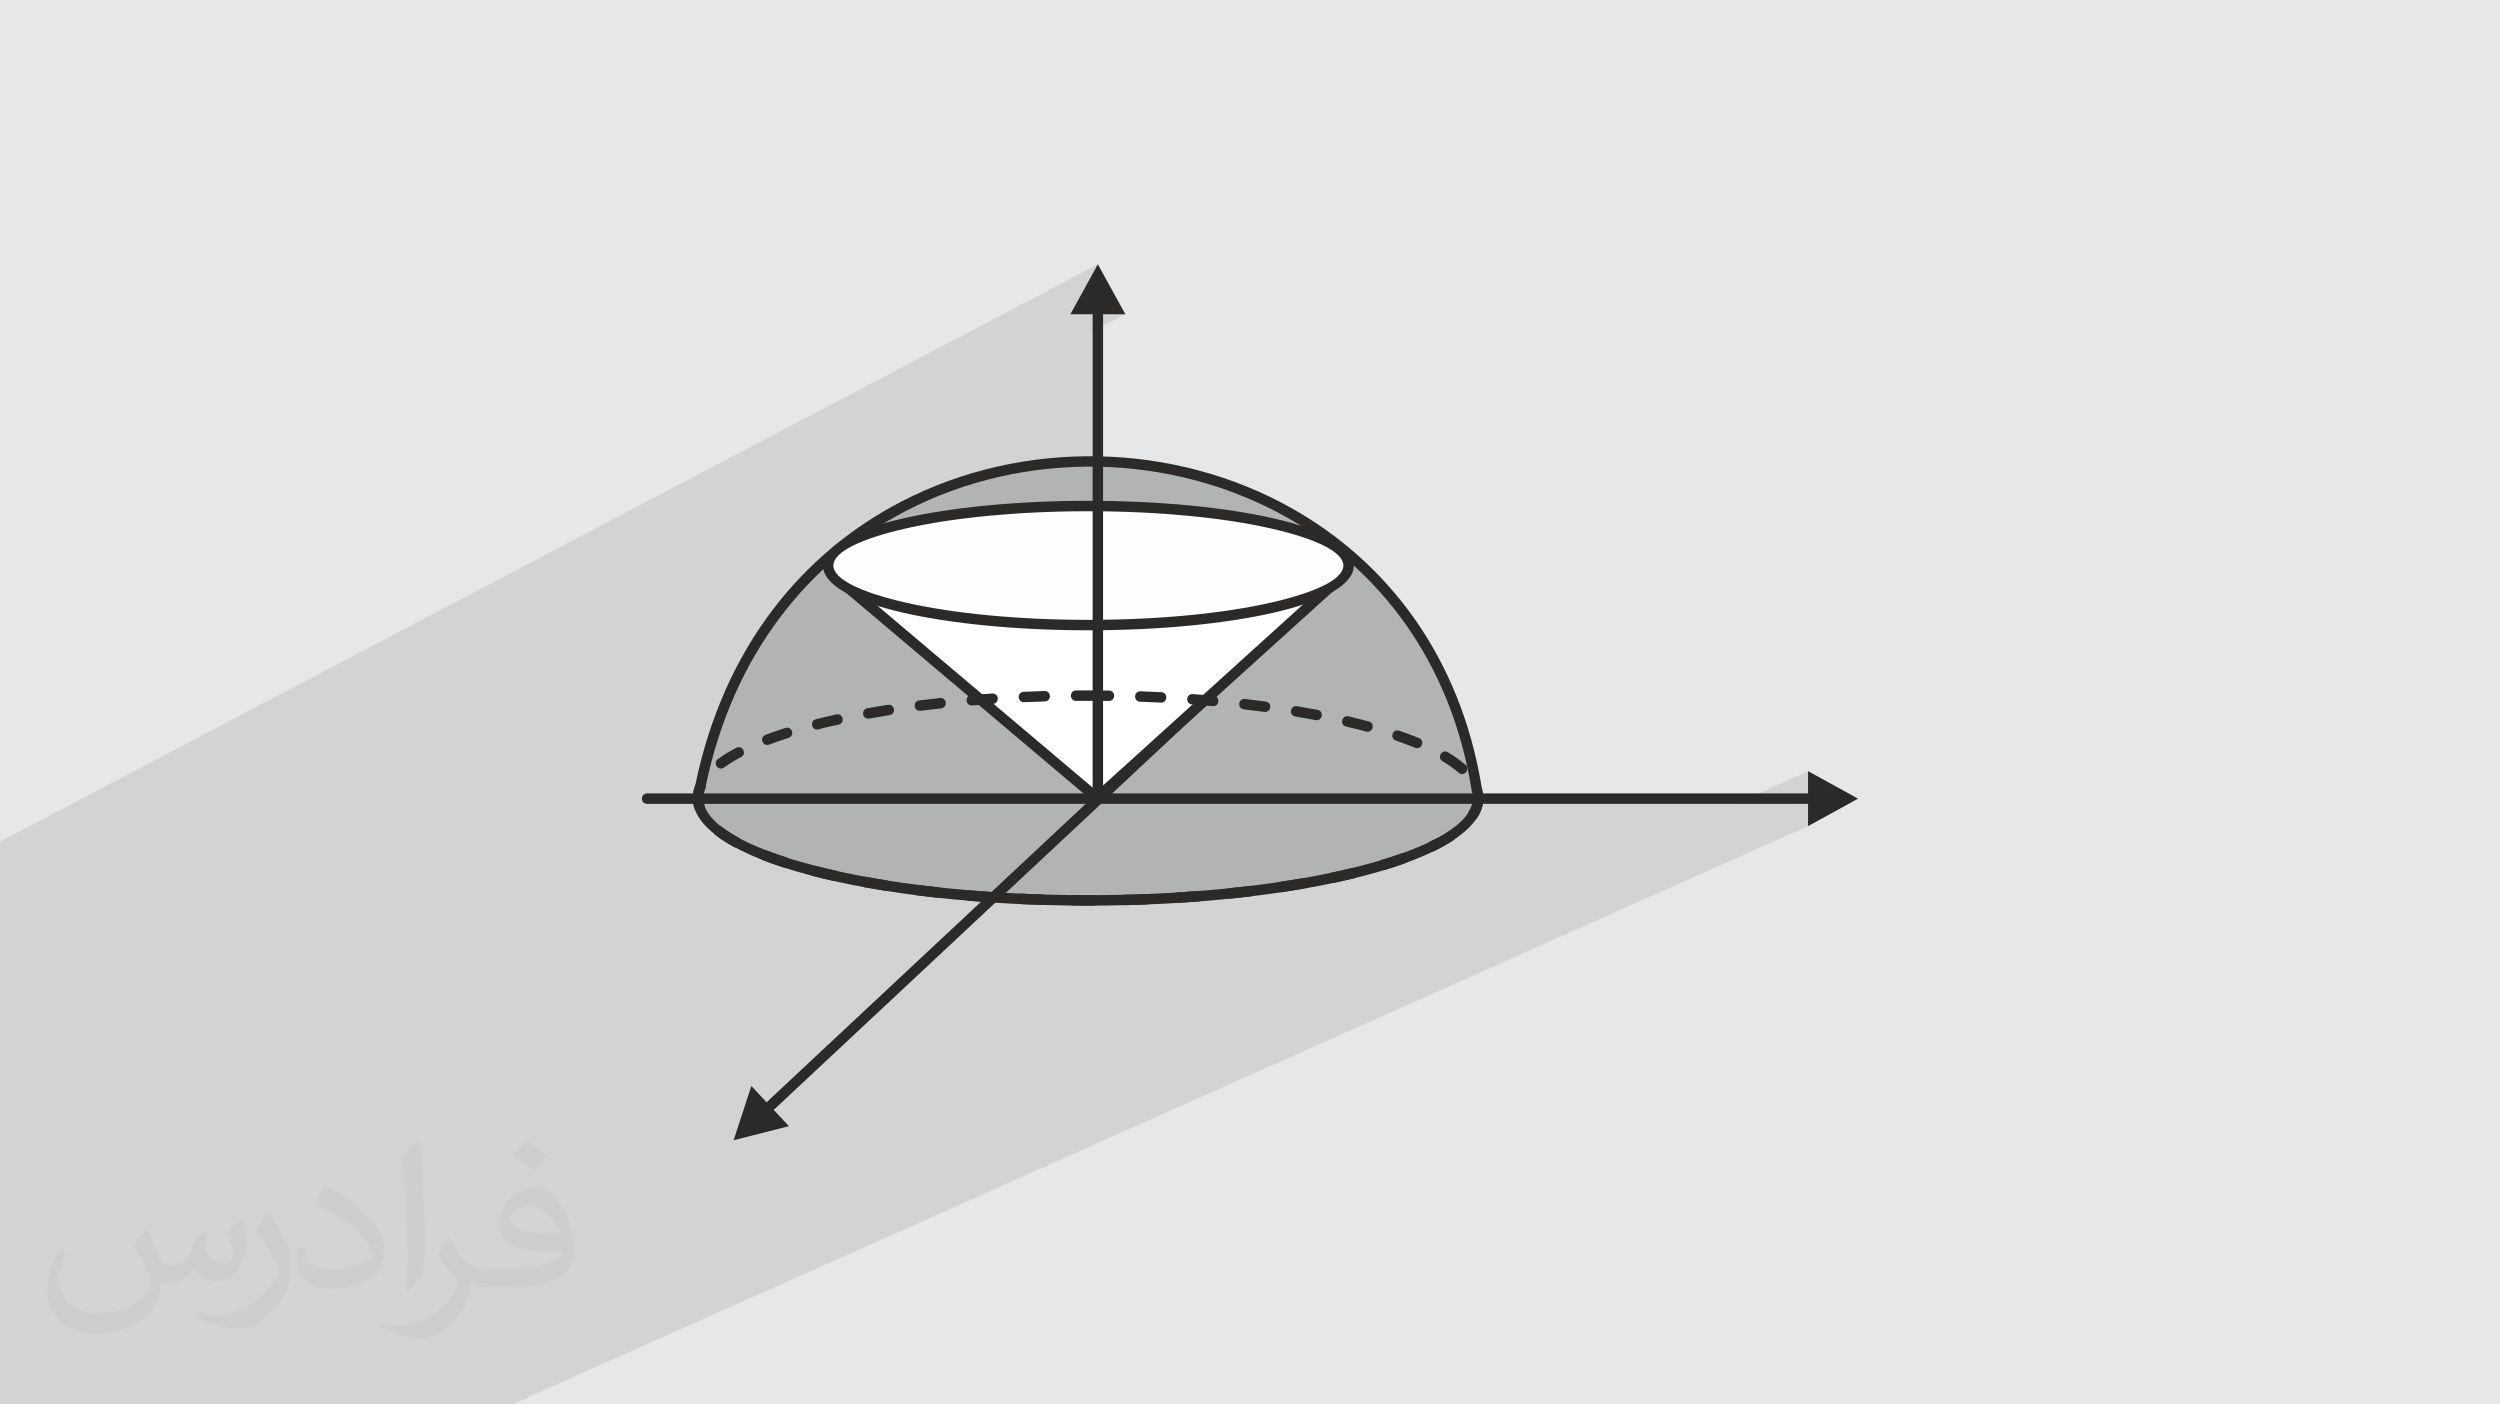<?xml version="1.0" encoding="UTF-8"?>
<!DOCTYPE svg PUBLIC "-//W3C//DTD SVG 1.0//EN" "http://www.w3.org/TR/2001/REC-SVG-20010904/DTD/svg10.dtd">
<!-- Creator: CorelDRAW -->
<svg xmlns="http://www.w3.org/2000/svg" xml:space="preserve" width="94.192mm" height="52.917mm" version="1.0" style="shape-rendering:geometricPrecision; text-rendering:geometricPrecision; image-rendering:optimizeQuality; fill-rule:evenodd; clip-rule:evenodd"
viewBox="0 0 9404.92 5283.66"
 xmlns:xlink="http://www.w3.org/1999/xlink"
 xmlns:xodm="http://www.corel.com/coreldraw/odm/2003">
 <defs>
  <style type="text/css">
   <![CDATA[
    .fil6 {fill:#FEFEFE}
    .fil3 {fill:#B2B3B3}
    .fil5 {fill:white}
    .fil4 {fill:#2B2A29;fill-rule:nonzero}
    .fil2 {fill:#373435;fill-opacity:0.031}
    .fil1 {fill:#2B2A29;fill-opacity:0.102}
    .fil0 {fill:#E6E7E8}
   ]]>
  </style>
 </defs>
 <g id="Layer_x0020_1">
  <polygon class="fil0" points="-0,0 9404.92,0 9404.92,5283.66 -0,5283.66 "/>
  <path class="fil1" d="M-0 4321.62l0 -9.42 0 -5.8 0 -9.06 0 -3.32 0 -3.33 0 -6.86 0 -0.9 0 -0.66 0 -2.16 0 -7.72 0 -3.87 0 -14.23 0 -2.8 0 -0.44 0 -1.04 0 -3.66 0 -4.87 0 -6.71 0 -0.26 0 -2.02 0 -0.04 0 -22.61 0 -10.56 0 -3.65 0 -1.94 0 -206.96 0 -35.39 0 -136.36 0 -43.52 0 -18 0 -2.2 0 -22.57 0 -33.84 0 -5.27 0 -13.7 0 -7.18 0 -12.27 0 -7.9 0 -20.18 0 -244.12 0 -39.24 0 -18.43 0 -39.48 0 -120.67 4130.1 -2172.27 -103.48 188.13 83.84 0 0 20.47 39.27 -20.47 83.84 0 -123.11 64.03 0 637.72 9.41 0.03 25.24 0.22 25.07 0.37 24.9 0.51 24.72 0.65 24.53 0.79 24.34 0.92 24.13 1.06 23.93 1.2 23.7 1.33 23.48 1.46 23.24 1.59 23.01 1.71 22.76 1.84 22.51 1.96 22.24 2.09 21.96 2.2 21.69 2.33 21.39 2.44 21.1 2.55 20.8 2.67 20.48 2.77 20.16 2.89 19.84 2.99 19.5 3.1 19.16 3.21 18.8 3.3 18.45 3.4 18.08 3.49 17.71 3.59 17.32 3.69 16.94 3.78 34.14 8.23 32.4 8.69 30.61 9.12 28.75 9.55 26.82 9.94 24.82 10.33 22.77 10.71 20.65 11.07 18.46 11.42 16.22 11.75 13.89 12.06 11.51 12.37 9.07 12.66 6.56 12.93 3.98 13.18 1.34 13.43 -1.34 13.43 -3.98 13.19 -6.56 12.93 -9.07 12.65 -11.51 12.37 -13.9 12.07 -16.21 11.75 -18.46 11.41 -0.85 0.46 -435.19 393.86 3.85 3.39 3.09 6.52 0.58 7.19 -1.85 6.98 -4.19 5.88 -6.47 3.91 -69.21 33.27 -57.74 52.26 230.96 -110.89 8.57 -0.72 9.8 1.15 9.8 1.17 9.79 1.18 9.79 1.21 9.78 1.23 9.79 1.24 9.78 1.27 9.78 1.28 8.22 2.94 5.45 5.23 2.8 6.66 0.27 7.21 -2.15 6.89 -4.44 5.7 -6.61 3.62 -531.94 254.27 -68.5 62 705.41 -336.68 8.64 -0.34 9.74 1.73 9.73 1.71 9.74 1.7 9.73 1.7 9.73 1.71 9.73 1.73 9.73 1.77 9.73 1.81 8.02 3.3 5.13 5.5 2.42 6.83 -0.14 7.27 -2.52 6.81 -4.74 5.47 -6.8 3.26 -663.28 315.1 74.25 0 688.22 -326.37 6.92 -2.94 8.62 0.25 9.65 2.29 9.63 2.32 9.61 2.36 9.61 2.4 9.59 2.42 9.59 2.47 9.58 2.5 9.59 2.54 7.69 3.82 4.71 5.84 1.94 6.97 -0.63 7.24 -2.98 6.63 -5.11 5.13 -580.94 274.14 91.51 0 581.96 -274.03 7.18 -2.29 8.63 1.06 9.46 3.29 9.41 3.33 9.36 3.39 9.34 3.44 9.31 3.51 9.29 3.57 9.29 3.65 9.29 3.72 7.25 4.92 3.93 6.46 0.96 7.19 -1.65 7.08 -3.88 6.14 -5.76 4.38 -450.81 211.15 122.16 0 420.53 -196.4 7.46 -0.71 8.09 2.84 8.97 5.46 8.71 5.53 8.49 5.64 8.31 5.79 8.17 5.97 8.09 6.19 8.05 6.45 8.04 6.74 5.24 6.88 1.61 7.34 -1.44 7.12 -3.86 6.21 -5.67 4.6 -246.3 114.35 178.62 0 109.28 -50.52 -5.77 4.37 -3.69 6.55 -0.72 8.64 0.51 8.38 -0.34 8.19 -1.13 8 -1.52 6.4 990.45 0 273.09 -123.12 0 83.84 -87.5 39.28 87.5 0 0 83.84 -4876.62 2175.74 -166.42 0 -77.5 0 -164.36 0 -660.5 0 -0.6 0 -8.4 0 -10.71 0 -22.12 0 -11.83 0 -16.45 0 -12.14 0 -2.12 0 -8.56 0 -0.12 0 -18.53 0 -24.92 0 -16.4 0 -8.77 0 -3.6 0 -3.94 0 -18.26 0 -0.31 0 -60.09 0 -2.02 0 -23.95 0 -11.11 0 -2.02 0 -6.08 0 -1.54 0 -7.66 0 -38.41 0 -82.06 0 -0.9 0 -0.34 0 -36.49 0 -44.78 0 -12.47 0 -47.35 0 -3.17 0 -10.13 0 -22.81 0 -58.14 0 -7.12 0 -17.61 0 -40.87 0 -3.77 0 -18.83 0 -4.17 0 -20.41 0 -20.14 0 -31.01 0 -24.47 0 -8.73 0 0 -1.92 0 -19.92 0 -12.65 0 -22.63 0 -5.45 0 -9.24 0 -29.14 0 -6.97 0 -2.37 0 -16.92 0 -7.39 0 -29.68 0 -19.25 0 -4.12 0 -15.68 0 -2.78 0 -13.13 0 -8.28 0 -2.96 0 -23.27 0 -19.34 0 -16.95 0 -1.46 0 -1.28 0 -5.96 0 -3.34 0 -7.68 0 -1.29 0 -6.95 0 -10.39 0 -6.24 0 -1.77 0 -27.42 0 -8.91 0 -33.03 0 -3.02 0 -9.96 0 -3.64 0 -8.29 0 -24.55 0 -11.55 0 -24.23 0 -15.26 0 -2.69 0 -7.73 0 -0.63 0 -9.61 0 -2.52 0 -12.2 0 -4.79 0 -0.82 0 -0.53 0 -18.55 0 -20.62 0 -16.4 0 -14.46 0 -2.23 0 -0.3 0 -1.58 0 -13.26 0 -3.54 0 -18.17 0 -0.76 0 -0.55 0 -0.26 0 -0.44 0 -11.87 0 -3.64 0 -0.02 0 -4.45 0 -6.63 0 -5.77 0 -20.79 0 -10.24 0 -1.9 0 -14.56 0 -17.52 0 -14.65 0 -23.42 0 -6.68 0 -36.92 0 -1.43 0 -9.73 0 -20.2 0 -1.52 0 -2.54 0 -38.8 0 -14.65 0 -5.22 0 -6.03 0 -1.14 0 -1.17 0 -9.22 0 -12.47zm4378.86 -1297.54l694.04 -329.05 -694.04 329.05zm819.54 0l315.07 -146.5 -315.07 146.5zm-519.47 0l584.74 -275.25 -584.74 275.25z"/>
  <path class="fil2" d="M548.54 4627.69c17.95,27.21 29.6,53.36 40.96,82.43 8.45,16.91 12.93,48.09 52.57,48.09 11.61,0 28.28,-3.42 43.06,-11.61 16.63,-8.73 29.32,-21.94 35.94,-42l15.85 -53.36 38.57 -19.02 2.64 2.64c-5.27,20.09 -6.59,39.36 -6.59,54.43 0,44.63 38.57,61.56 69.22,61.56 17.95,0 34.09,-8.73 34.09,-25.11 0,-21.13 -8.98,-57.06 -20.62,-89.29 17.95,-17.95 35.94,-35.94 56.53,-50.47l3.17 1.6c8.98,38.04 14,75.56 14,100.66 0,24.57 -10.83,51.79 -19.81,69.49 -18.49,34.87 -51.25,62.62 -90.87,62.62 -30.1,0 -63.65,-15.07 -86.66,-43.06l-1.32 0c-21.66,26.96 -55.22,51.25 -108.86,51.25l-16.63 0c-2.64,35.41 -10.29,60.49 -21.94,82.95 -31.95,62.34 -126.81,106.47 -216.1,106.47 -124.17,0 -186.51,-71.59 -186.51,-166.96 0,-58.91 19.27,-113.6 48.88,-152.42l24.29 10.04c-18.49,35.41 -30.91,68.68 -30.91,101.45 0,89.29 72.66,131.83 156.4,131.83 77.68,0 173.83,-49.41 191.28,-106.72 -6.59,-62.62 -30.1,-91.93 -66.04,-148.99 10.83,-19.02 24.83,-38.04 42.28,-58.38l3.17 0 0 0 0 0 -0.02 -0.09zm1432.13 -336.04c26.15,16.39 51.79,35.66 76.87,57.85 -14,19.81 -31.45,37.79 -53.11,53.64 -25.11,-20.34 -50.19,-37.79 -75.84,-56.27 17.42,-19.55 34.62,-38.29 52.04,-55.22l0 0 0 0 0 0 0 0 0 0 0.03 0zm13.47 244.11c-42.28,0 -76.87,27.75 -76.87,48.34 0,44.13 84.53,57.85 185.72,57.31 -12.68,-51.79 -57.06,-105.68 -108.86,-105.68l0.01 0.03zm-94.86 236.19c54.96,0 103.04,-1.6 139.74,-10.83 40.96,-10.29 75.56,-30.91 75.56,-45.17 0,-3.7 0,-8.19 -1.32,-11.89 -22.98,2.11 -49.41,2.11 -72.38,2.11 -74.49,0 -131.55,-16.91 -154.02,-58.66 -5.55,-11.61 -9.51,-24.57 -9.51,-39.36 0,-40.43 17.42,-79.79 48.09,-107 25.61,-22.45 53.89,-36.44 82.67,-36.44 52.04,0 93.51,41.75 122.57,107.54 15.85,35.94 26.68,77.4 26.68,129.72 0,34.87 -9.51,64.19 -31.17,85.85 -40.43,39.11 -114.92,53.89 -229.04,53.89l-51.79 0 0 0 -13.47 0c-28.28,0 -48.62,-5.02 -64.72,-17.42l-2.64 0c0.79,6.59 1.32,12.93 1.32,19.02 0,25.61 -8.45,58.38 -25.61,84.53 -50.72,75.3 -105.68,108.04 -153.24,108.04 -48.09,0 -107,-18.49 -160.11,-42.54l9.51 -18.49c17.17,7.13 40.96,11.89 73.7,11.89 85.85,0 198.66,-82.43 212.66,-163 -3.17,-6.59 -8.98,-15.32 -17.17,-24.57 -25.11,-29.85 -40.96,-54.68 -55.75,-80.83 12.68,-25.11 24.29,-45.17 35.13,-63.4l4.49 -0.53c36.72,74.77 69.99,117.55 144.23,117.55l11.61 0 0 0 53.89 0 0 0 0 0 0 0 0 0 0 0 0.09 0.01zm-371.98 79c6.34,-34.34 6.87,-72.91 6.87,-108.86l0 -53.36c0,-99.6 -12.68,-244.36 -22.98,-338.68 17.95,-19.27 43.06,-42 62.87,-57.31l5.81 1.6c13.47,118.62 16.63,256 16.63,383.06 0,33.3 -1.32,65.79 -4.49,89.55 -1.85,30.1 -19.27,52.83 -56.53,87.7l-8.19 -3.7zm-382.8 -157.19c1.85,46.77 24.83,83.49 105.15,83.49 49.93,0 92.19,-12.93 138.96,-35.13 8.45,-3.7 12.93,-8.73 12.93,-12.93 0,-29.32 -22.45,-68.15 -60.23,-103.55 -36.72,-33.3 -85.34,-62.62 -130.76,-82.18 -15.6,-6.59 -20.62,-13.47 -20.62,-20.09 0,-13.47 17.95,-41.75 32.77,-62.09l5.02 -0.53c52.04,27.21 110.17,67.64 153.24,112.53 39.11,41.47 63.4,83.49 63.4,129.19 0,33.81 -10.29,65.51 -26.96,95.11 -57.06,28.79 -117.83,50.72 -178.06,50.72 -73.17,0 -123.1,-34.34 -123.1,-114.92 0,-8.73 0,-22.19 3.17,-39.64l25.11 0 0 0 0 0 0 0 0 0 0 0 -0.02 0zm-132.37 -132.9l45.45 73.45c16.63,27.21 32.23,56.81 32.23,103.55l0 59.7c0,48.34 -30.91,100.13 -80.83,151.38 -39.11,34.62 -73.7,49.41 -105.68,49.41 -47.55,0 -101.98,-14.79 -164.85,-41.75l7.13 -18.49c19.81,5.27 42.79,9.77 71.06,9.77 90.36,-0.53 182.8,-66.57 225.08,-147.15 5.02,-9.26 6.87,-17.95 6.87,-24.04 0,-9.26 -5.02,-19.55 -8.98,-28.79 -22.98,-43.31 -48.62,-82.95 -76.87,-119.68 14.79,-23.25 29.6,-45.7 45.7,-67.9l3.7 0.53 0 0 0 0 0 0 0 0 0 0 -0.02 0.01z"/>
  <g id="_1723755101984">
   <path class="fil3" d="M2634.19 2960.88c340.69,-1671.16 2662.27,-1597.65 2921.29,8.15 3.52,10.9 5.42,21.9 5.42,33.03 0,212.76 -657.04,385.23 -1467.54,385.23 -810.49,0 -1467.53,-172.47 -1467.53,-385.23 0,-13.91 2.89,-27.65 8.36,-41.18z"/>
   <path class="fil4" d="M2615.43 2954.97c107.21,-523.02 406.51,-877.16 776.5,-1068.62 229.1,-118.55 485.33,-174.62 739.75,-169.7 254.44,4.9 507.2,70.83 729.39,196.22 355.43,200.61 632.57,553.16 713.44,1051.35 1.86,5.89 3.3,11.91 4.31,18.03 1.14,6.72 1.72,13.34 1.72,19.81 0,116.42 -169.86,219.23 -444.49,291.32 -267.17,70.16 -635.87,113.55 -1042.69,113.55 -406.81,0 -775.51,-43.38 -1042.68,-113.53l-0.9 -0.25c-274.09,-72.08 -443.59,-174.8 -443.59,-291.09 0,-7.96 0.87,-16.11 2.55,-24.4 1.59,-7.8 3.83,-15.39 6.69,-22.69zm794.45 -1033.79c-360.31,186.46 -651.84,531.86 -756.27,1042.48 -0.21,1.55 -0.63,3.08 -1.24,4.59 -2.38,5.88 -4.15,11.6 -5.26,17.09 -1.07,5.32 -1.64,10.89 -1.64,16.71 0,96.22 158.35,185.97 414.38,253.26l0.8 0.19c263.92,69.28 629.04,112.14 1032.71,112.14 403.67,0 768.79,-42.87 1032.72,-112.14 256.54,-67.31 415.18,-157.13 415.18,-253.45 0,-4.64 -0.37,-9.12 -1.08,-13.38 -0.74,-4.49 -1.86,-9.03 -3.34,-13.59l-0.69 -2.99c-78.41,-486.13 -348.2,-829.86 -694.25,-1025.17 -216.44,-122.15 -462.8,-186.39 -710.83,-191.17 -248.07,-4.79 -497.88,49.86 -721.19,165.41z"/>
   <path class="fil4" d="M2434.44 2984.8c-25.97,0.57 -25.97,38.71 0,39.28l4367.39 0 0 83.84 188.13 -103.48 -188.13 -103.48 0 83.84 -4367.39 0z"/>
   <path class="fil4" d="M4973.47 2246.58c18.69,-17.56 -7.48,-46.32 -26.83,-28.68l-2062.78 1928.78 -57.27 -61.25 -66.73 204.08 208.09 -52.9 -57.26 -61.25 2062.78 -1928.79z"/>
   <polygon class="fil5" points="3141.81,2169.95 4126.6,3002.06 5035.86,2179.11 "/>
   <path class="fil4" d="M3195.64 2189.77l930.55 786.29 859.19 -777.64 -1789.74 -8.65zm918.3 827.25l-984.79 -832.1c-4.23,-3.64 -6.92,-9.03 -6.9,-15.04 0.03,-10.8 8.84,-19.52 19.64,-19.49l1894.04 9.16c5.3,0.03 10.57,2.21 14.42,6.45 7.24,8 6.62,20.37 -1.38,27.61l-908.22 822c-7.09,7.44 -18.86,8.14 -26.82,1.42z"/>
   <path class="fil6" d="M4094.47 1903.63c540.66,0 978.94,100.25 978.94,223.93 0,123.67 -438.28,223.93 -978.94,223.93 -540.67,0 -978.96,-100.26 -978.96,-223.93 0,-123.68 438.29,-223.93 978.96,-223.93z"/>
   <path class="fil4" d="M4094.47 1883.99c271.68,0 518.01,25.27 696.6,66.12 186.58,42.68 301.98,105.22 301.98,177.45 0,72.25 -115.42,134.77 -301.99,177.44 -178.58,40.86 -424.91,66.13 -696.59,66.13 -271.69,0 -518.02,-25.27 -696.61,-66.13 -186.58,-42.68 -301.99,-105.19 -301.99,-177.44 0,-72.25 115.42,-134.78 301.99,-177.45 178.58,-40.85 424.92,-66.12 696.61,-66.12zm687.85 104.32c-175.7,-40.19 -418.88,-65.04 -687.85,-65.04 -268.97,0 -512.16,24.85 -687.85,65.04 -167.71,38.37 -271.47,87.82 -271.47,139.25 0,51.43 103.76,100.87 271.47,139.24 175.7,40.2 418.88,65.06 687.85,65.06 268.96,0 512.12,-24.86 687.84,-65.06 167.71,-38.37 271.46,-87.81 271.46,-139.24 0,-51.43 -103.74,-100.88 -271.45,-139.25z"/>
   <path class="fil4" d="M4026.61 1182.27l103.48 -188.13 103.47 188.13 -83.84 0 0 1819.78c-0.56,25.98 -38.7,25.98 -39.27,0l0 -1819.78 -83.84 0z"/>
   <path class="fil4" d="M4093.36 2597.2l-45.43 0.19c-25.96,0.57 -25.48,39.28 0.34,39.28 41.15,-0.38 82.24,-0.12 123.38,0.34 25.97,0 26.33,-38.72 0.51,-39.28 -26.27,-0.29 -52.51,-0.5 -78.8,-0.53zm1378.96 559.21c41.25,-56.7 -93.34,9.75 -93.52,9.84 -23.04,11.8 -6.38,46.24 17.28,35.27 13.55,-6.35 68.6,-34.84 76.23,-45.1zm-1541.45 -517.59c25.97,-1.16 24.6,-39.82 -1.18,-39.26 -26.27,0.76 -52.52,1.72 -78.78,2.86 -25.93,1.73 -24.22,39.81 1.72,39.23 26.07,-1.14 52.16,-2.08 78.24,-2.83zm-195.43 9.24c25.86,-2.29 23.34,-40.34 -2.63,-39.18 -26.22,1.7 -52.46,3.62 -78.65,5.81 -25.57,2.27 -22.89,40.89 3.26,39.14 25.92,-2.29 52.06,-4.07 78.02,-5.77zm-194.82 16.79c25.81,-3.44 21.54,-41.35 -4.27,-39.06 -26.16,2.85 -52.25,5.88 -78.36,9.14 -25.5,3.39 -21.05,41.85 4.92,38.96 25.87,-3.28 51.78,-6.23 77.71,-9.04zm-193.81 25.37c25.53,-4.54 19.72,-42.26 -6.08,-38.81 -26.01,4.03 -51.99,8.41 -77.89,13.06 -25.41,5.07 -18.79,42.65 6.92,38.65 25.65,-4.55 51.3,-8.92 77.05,-12.9zm-191.82 35.75c24.91,-5.67 17.32,-43.5 -8.51,-38.34 -25.67,5.65 -51.64,11.56 -77.07,18.2 -25.23,6.88 -15.19,44.28 9.76,38.05 23.05,-7.09 51.93,-12.65 75.83,-17.91zm-188.08 49.76c24.32,-7.92 13.33,-44.89 -11.93,-37.43 -25.31,8.11 -50.35,16.65 -75.21,26.08 -24.4,9.88 -10.02,45.63 13.94,36.71 24.16,-9.17 48.58,-17.5 73.2,-25.36zm-178.64 72.09c22.78,-12.52 4.67,-46.51 -18.37,-34.71 -23.8,12.26 -47.59,26.84 -69.28,42.55 -20.68,15.52 1.86,46.7 23.13,31.73 20.4,-14.64 42.19,-28.07 64.51,-39.57zm-135.12 118.37c9.65,-23.82 -26.01,-38.96 -36.32,-14.94 -12.4,29.59 -14.25,59.87 -4.18,90.46 8.52,24.41 45.23,12.07 37.2,-12.58 -7.05,-21.69 -5.46,-42.04 3.3,-62.94zm62.43 144.37c-21.16,-15.43 -44.08,15.48 -23.78,31.26 21.58,16.63 44.65,30.91 68.52,44.03 23.21,12.17 41.26,-22.14 18.79,-34.5 -22.12,-12.15 -43.5,-25.37 -63.52,-40.8zm168.26 88.67c-24.14,-8.99 -38.31,26.86 -14.08,36.66 24.88,9.61 49.72,18.28 75.04,26.63 25.39,7.51 36.21,-29.51 12.05,-37.38 -24.57,-7.9 -48.94,-16.62 -73.01,-25.91zm185.01 58.37c-24.93,-6.24 -34.99,31.16 -9.75,38.05 25.66,6.53 51.21,12.55 76.99,18.53 25.83,5.16 33.41,-32.67 8.51,-38.34 -25.34,-6.01 -50.49,-11.81 -75.76,-18.24zm190.48 41.49c-25.18,-4.47 -32.79,33.5 -7.02,38.65 25.96,4.74 51.9,8.88 77.9,13.32 25.79,3.43 31.6,-34.27 6.07,-38.81 -25.7,-4.16 -51.33,-8.49 -76.95,-13.16zm193.02 29.79c-25.97,-2.89 -30.42,35.57 -4.92,38.96 26.09,3.34 52.18,6.41 78.32,9.32 25.82,2.3 30.09,-35.61 4.27,-39.05 -25.91,-2.82 -51.81,-5.92 -77.67,-9.23zm194.45 20.53c-26.14,-1.75 -28.82,36.87 -3.25,39.14 26.18,2.21 52.41,4.19 78.63,5.98 25.97,1.16 28.49,-36.89 2.63,-39.19 -26.02,-1.81 -52.02,-3.74 -78.01,-5.93zm195.22 12.58c-26,-0.58 -27.66,37.5 -1.77,39.23 26.26,1.18 52.52,2.21 78.79,3.01 25.78,0.57 27.16,-38.1 1.18,-39.25 -26.07,-0.81 -52.15,-1.81 -78.2,-2.99zm195.59 5.37c-25.83,0 -26.3,38.71 -0.34,39.28 26.26,0.2 52.54,0.37 78.8,0.21 26.24,-0.57 25.44,-39.28 -0.18,-39.28 -26.09,0.16 -52.19,-0.01 -78.28,-0.21zm195.7 -1.47c-26.32,1.17 -24.52,39.82 0.98,39.25 25.79,0 52.94,-1.47 78.8,-2.53 25.59,-1.13 24.69,-39.83 -1.56,-39.25 -25.66,1.07 -52.63,2.53 -78.22,2.53zm195.46 -8.42c-25.54,1.71 -23.81,40.38 2.45,39.21 26.23,-1.6 52.46,-3.43 78.66,-5.46 25.8,-2.3 22.81,-40.9 -3.05,-39.17 -26,2.05 -52.04,3.83 -78.06,5.42zm194.91 -15.89c-25.62,2.85 -21.88,41.38 4.04,39.08 26.16,-2.65 52.31,-5.56 78.4,-8.72 25.72,-3.43 20.99,-41.84 -4.69,-38.99 -25.9,3.09 -51.8,6.01 -77.75,8.63zm193.95 -24.29c-25.32,3.94 -20.15,42.31 5.85,38.83 26.02,-3.81 52.05,-8.08 77.96,-12.54 25.24,-4.49 19.23,-42.74 -6.68,-38.7 -25.65,4.38 -51.38,8.64 -77.13,12.41zm192.11 -34.42c-25.26,5.74 -17.2,43.48 8.19,38.4 25.78,-5.47 51.59,-11.19 77.17,-17.52 24.88,-6.22 16.24,-43.95 -9.33,-38.14 -25.27,6.14 -50.59,11.85 -76.03,17.26zm188.64 -47.87c-24.87,8.1 -13.19,44.86 11.49,37.56 25.37,-7.68 50.53,-15.97 75.49,-24.9 24.29,-9.04 11.13,-45.48 -13.29,-36.96 -24.34,8.75 -48.93,16.8 -73.69,24.3zm325.97 -179.84c-13.22,22.41 20.07,42.34 33.57,20.4 16.49,-26.47 25.44,-55.85 21.82,-87.19 -3.43,-25.7 -41.84,-20.97 -38.99,4.72 2.54,22.6 -4.57,43.08 -16.4,62.07zm-36.86 -148.15c19.36,17.07 45.35,-12.35 25.96,-29.46 -21.49,-18.41 -42.5,-33.27 -66.81,-47.78 -21.99,-12.97 -42.41,20.01 -19.99,33.8 22.04,13.15 41.36,26.73 60.84,43.43zm-164.02 -93.94c23.76,9.62 38.99,-26.02 14.9,-36.34 -24.77,-10.03 -49.44,-19.23 -74.72,-27.93 -24.67,-8.04 -37,28.69 -12.6,37.2 24.46,8.3 48.5,17.37 72.42,27.07zm-183.97 -60.88c25.49,6.38 34.86,-31.19 10.19,-37.92 -25.55,-6.81 -51.07,-13.22 -76.81,-19.27 -25.05,-5.68 -34.33,31.91 -8.93,38.25 25.31,5.91 50.42,12.24 75.55,18.94zm-190.02 -43.09c25.51,4.53 32.69,-33.51 7.31,-38.59 -25.94,-4.88 -51.86,-9.21 -77.82,-13.84 -25.49,-3.95 -31.94,34.22 -6.34,38.77 25.67,4.42 51.24,8.84 76.85,13.66zm-192.8 -30.98c25.77,2.86 30.85,-34.95 5.14,-38.94 -26.07,-3.44 -52.14,-6.68 -78.27,-9.72 -25.44,-2.83 -30.52,35.55 -4.5,39.01 25.92,3.04 51.77,6.23 77.63,9.65zm-194.37 -21.51c25.95,1.73 29.33,-36.26 3.5,-39.12 -26.2,-2.28 -52.48,-4.05 -78.64,-6.35 -25.55,-1.7 -28.96,36.86 -2.79,39.19 25.84,1.53 52.1,4.01 77.92,6.28zm-195.09 -13.45c25.6,1.11 28.1,-37.48 1.92,-39.23 -26.26,-1.26 -52.5,-2.37 -78.76,-3.34 -25.96,-0.58 -27.19,38.11 -1.38,39.26 26.1,0.98 52.13,2.06 78.22,3.31z"/>
  </g>
 </g>
</svg>
